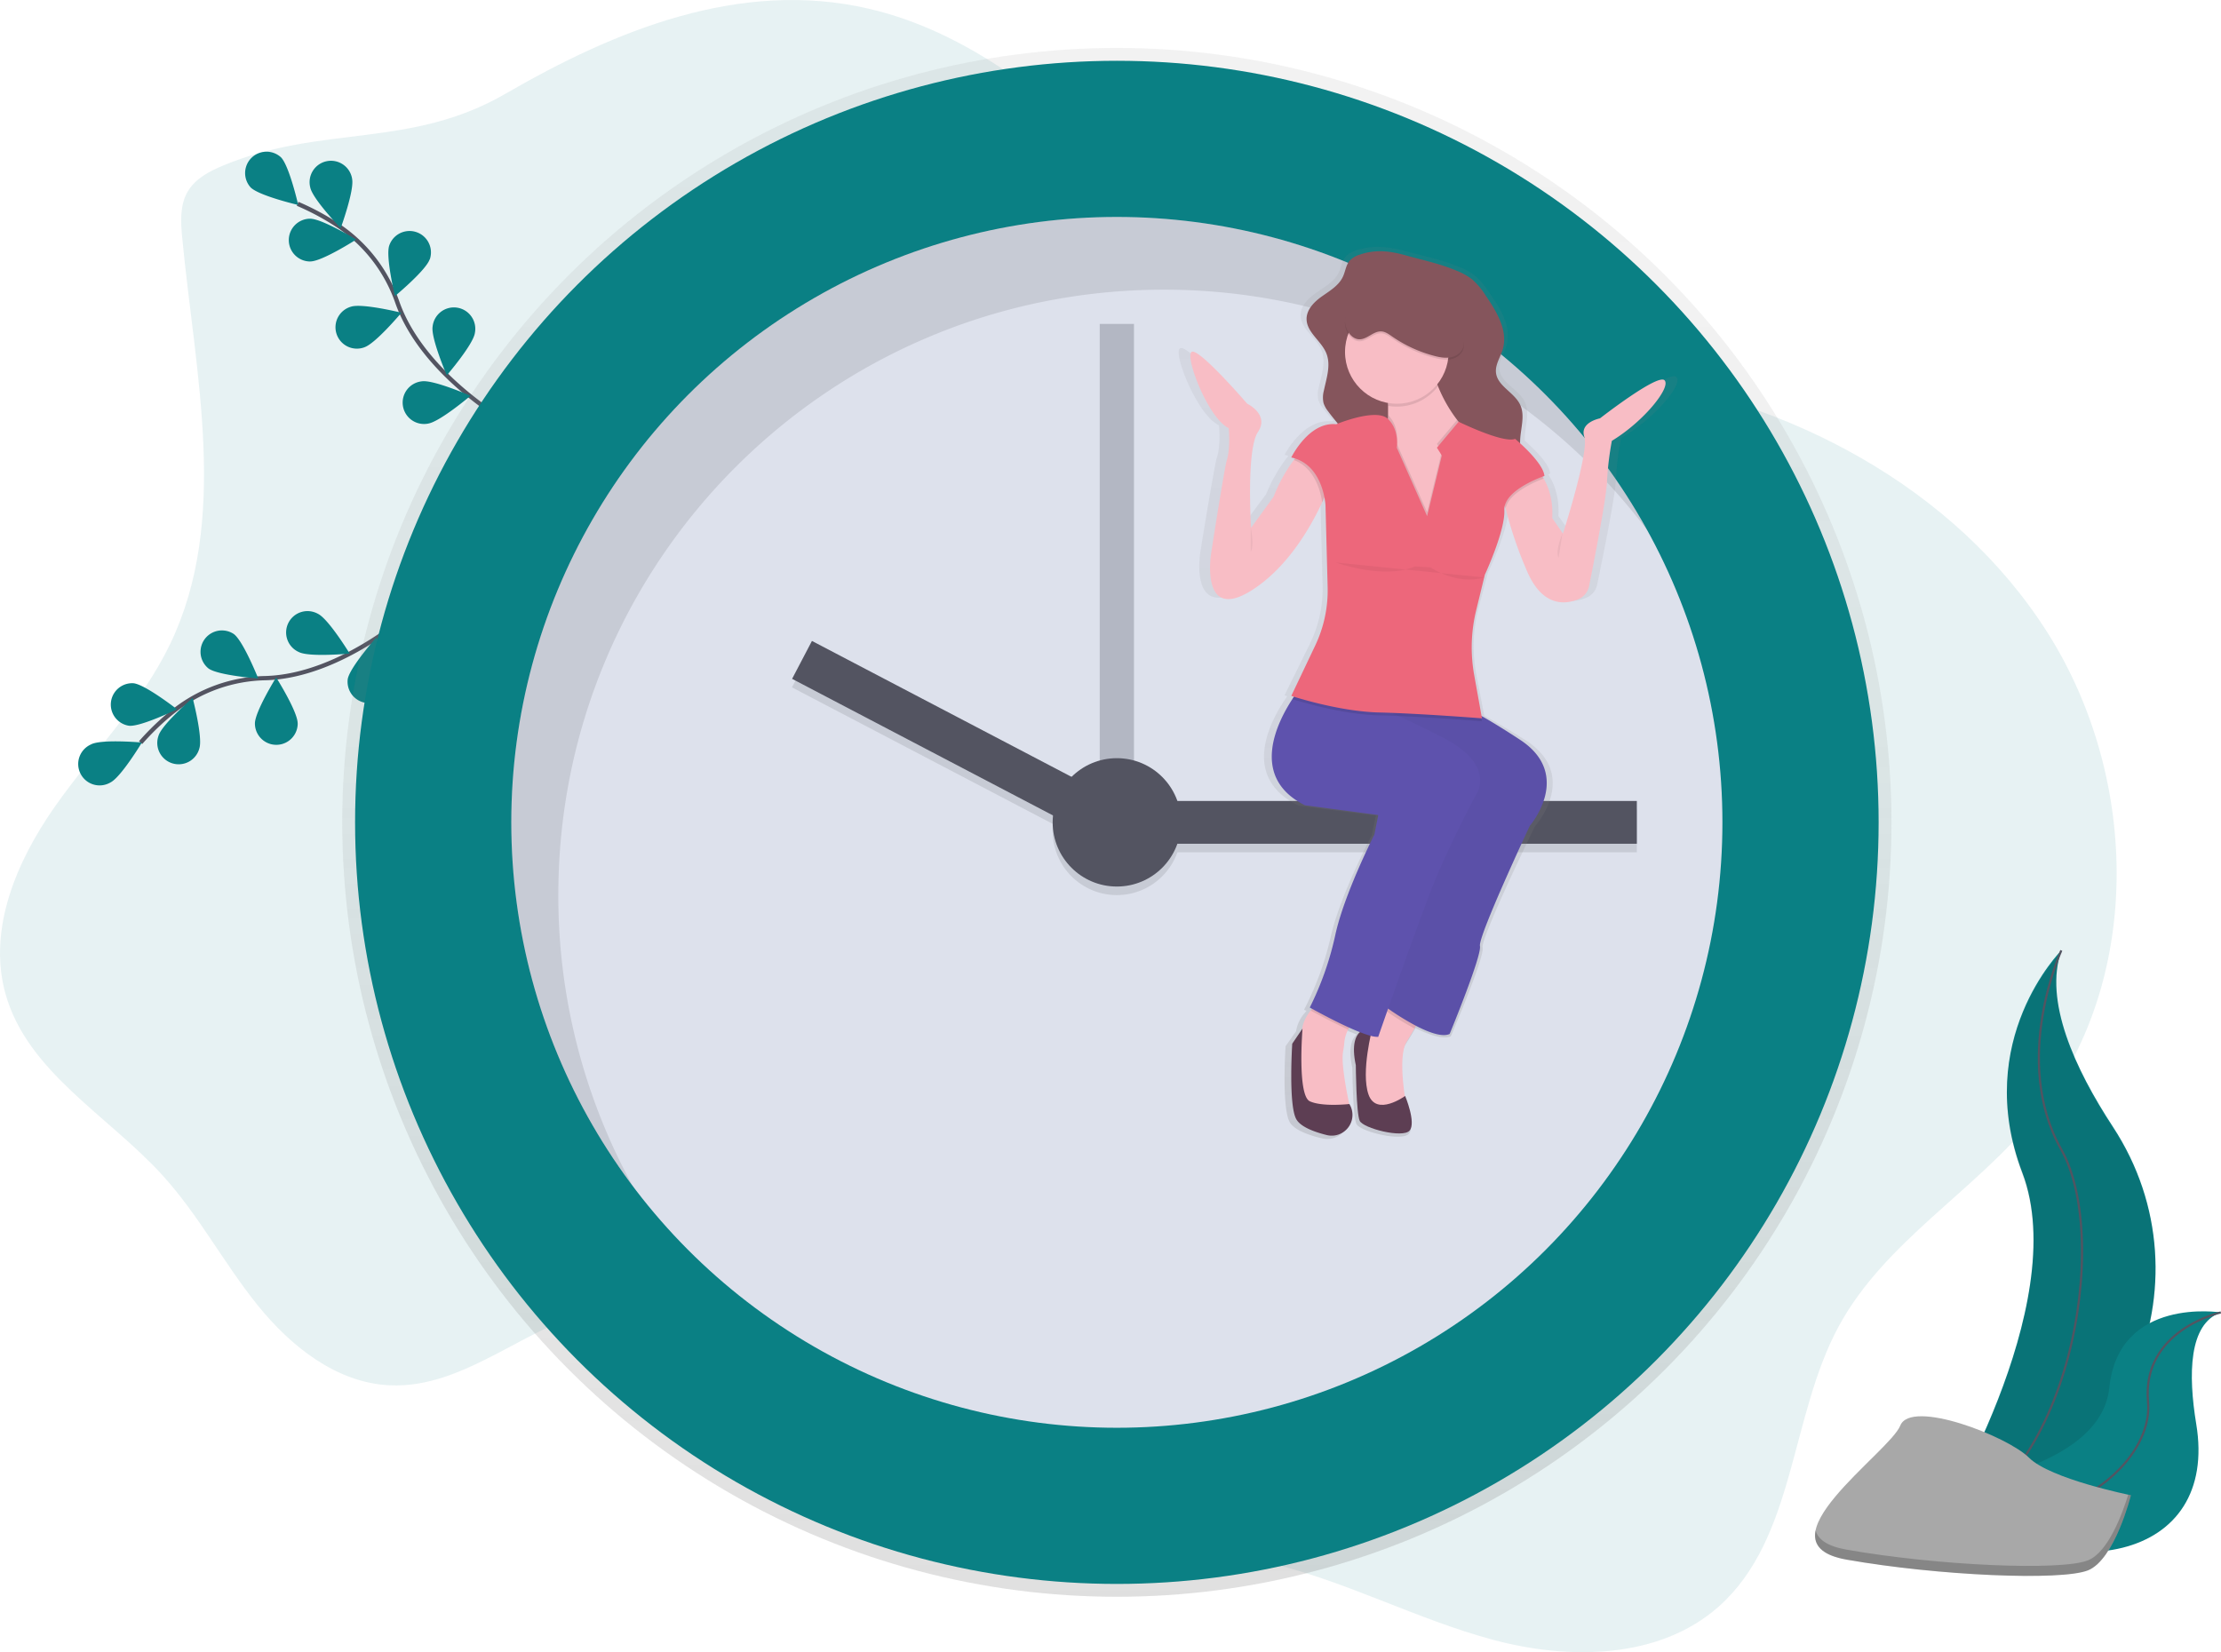 <svg id="2b8e3008-3352-469a-8231-8c916447ef06" data-name="Layer 1" xmlns="http://www.w3.org/2000/svg" xmlns:xlink="http://www.w3.org/1999/xlink" width="1037.94" height="772.29" viewBox="0 0 1037.94 772.29"><defs><linearGradient id="60672ce7-bfbc-4a60-a482-eb57e060a9c7" x1="521.94" y1="746.41" x2="521.94" y2="22.41" gradientUnits="userSpaceOnUse"><stop offset="0" stop-color="gray" stop-opacity="0.25"/><stop offset="0.54" stop-color="gray" stop-opacity="0.12"/><stop offset="1" stop-color="gray" stop-opacity="0.1"/></linearGradient><linearGradient id="b310ffb6-9937-4369-8bc9-4e3f67e27eb9" x1="748.44" y1="596.28" x2="748.44" y2="179.26" xlink:href="#60672ce7-bfbc-4a60-a482-eb57e060a9c7"/></defs><title>time management</title><path d="M185.48,141.19c-6.46,2.68-13.09,6.12-16.64,12.15-3.76,6.37-3.31,14.28-2.61,21.65,6.1,63.92,22.17,131.9-5.58,189.8-13.47,28.09-36,50.6-53.92,76.11s-31.45,57.36-23.13,87.37c10.16,36.67,48.08,57,73.64,85.22,16.73,18.45,28.46,40.87,44.07,60.28s37,36.51,61.92,37.65c35.84,1.65,65-29.3,100.14-36.47,36-7.34,72.25,11.34,101.44,33.7s55.74,49.45,89.75,63.41c37.56,15.43,79.9,13.07,119.44,22.34,36,8.45,69.14,26.42,104.88,36s77.63,9,105.32-15.47c36.09-32,33.25-89,56.3-131.33,21.41-39.33,63.32-62.81,91.53-97.58,50.76-62.58,49.1-158.23,6-226.29s-121.17-109.27-201-120c-36-4.83-73.07-4.17-107.68-15.16C636.71,195.17,581.58,89.83,487,67.91,426.88,54,368.41,78.09,317.2,107.74,272.75,133.48,231.74,122,185.48,141.19Z" transform="translate(-81.08 -63.86)" fill="#0A8084" opacity="0.1"/><path d="M275.76,347.69S241.63,379.9,205,380.86a71.09,71.09,0,0,0-42.37,15.07A119.57,119.57,0,0,0,146.79,411" transform="translate(-81.08 -63.86)" fill="none" stroke="#535461" stroke-miterlimit="10" stroke-width="2"/><path d="M123.69,411.79c4.92-2.5,23.7-.84,23.7-.84s-9.74,16.15-14.66,18.65a10,10,0,1,1-9-17.81Z" transform="translate(-81.08 -63.86)" fill="#0A8084"/><path d="M143.46,383.24c5.49.58,20.35,12.18,20.35,12.18s-17,8.26-22.44,7.69a10,10,0,0,1,2.09-19.87Z" transform="translate(-81.08 -63.86)" fill="#0A8084"/><path d="M190.34,360.23c4.44,3.27,11.42,20.79,11.42,20.79s-18.81-1.43-23.25-4.69a10,10,0,0,1,11.83-16.1Z" transform="translate(-81.08 -63.86)" fill="#0A8084"/><path d="M229.73,350.82c4.93,2.47,14.77,18.56,14.77,18.56s-18.78,1.77-23.71-.7a10,10,0,1,1,8.94-17.86Z" transform="translate(-81.08 -63.86)" fill="#0A8084"/><path d="M174.26,413.63c1.64-5.27-3.16-23.51-3.16-23.51s-14.28,12.32-15.92,17.59a10,10,0,1,0,19.08,5.92Z" transform="translate(-81.08 -63.86)" fill="#0A8084"/><path d="M220.19,402c0-5.52-10.05-21.48-10.05-21.48s-9.94,16-9.93,21.54a10,10,0,0,0,20-.06Z" transform="translate(-81.08 -63.86)" fill="#0A8084"/><path d="M263.28,384.64c.92-5.44-6.28-22.87-6.28-22.87s-12.51,14.12-13.42,19.56a10,10,0,0,0,19.7,3.32Z" transform="translate(-81.08 -63.86)" fill="#0A8084"/><path d="M320.11,262.39S279,239.81,266.78,205.22a71.09,71.09,0,0,0-27.37-35.69,119.57,119.57,0,0,0-19.24-10.4" transform="translate(-81.08 -63.86)" fill="none" stroke="#535461" stroke-miterlimit="10" stroke-width="2"/><path d="M212.37,137.38c3.89,3.91,8.08,22.3,8.08,22.3s-18.36-4.3-22.25-8.22a10,10,0,0,1,14.17-14.08Z" transform="translate(-81.08 -63.86)" fill="#0A8084"/><path d="M245.62,147.41c1.14,5.4-5.33,23.11-5.33,23.11s-13.07-13.59-14.21-19a10,10,0,1,1,19.55-4.12Z" transform="translate(-81.08 -63.86)" fill="#0A8084"/><path d="M281.92,185c-1.74,5.23-16.27,17.26-16.27,17.26s-4.42-18.33-2.68-23.57a10,10,0,0,1,19,6.31Z" transform="translate(-81.08 -63.86)" fill="#0A8084"/><path d="M303,219.55c-.83,5.45-13.12,19.76-13.12,19.76s-7.46-17.32-6.63-22.77a10,10,0,1,1,19.75,3Z" transform="translate(-81.08 -63.86)" fill="#0A8084"/><path d="M226.16,186.07c5.52-.06,21.4-10.24,21.4-10.24s-16.11-9.8-21.63-9.74a10,10,0,1,0,.23,20Z" transform="translate(-81.08 -63.86)" fill="#0A8084"/><path d="M251.32,226.21c5.24-1.71,17.35-16.17,17.35-16.17s-18.31-4.53-23.55-2.82a10,10,0,1,0,6.2,19Z" transform="translate(-81.08 -63.86)" fill="#0A8084"/><path d="M281.12,261.87c5.46-.8,19.84-13,19.84-13s-17.28-7.56-22.73-6.76a10,10,0,1,0,2.9,19.77Z" transform="translate(-81.08 -63.86)" fill="#0A8084"/><circle cx="521.94" cy="384.41" r="362" fill="url(#60672ce7-bfbc-4a60-a482-eb57e060a9c7)"/><circle cx="521.94" cy="384.41" r="356" fill="#0A8084"/><circle cx="521.94" cy="384.41" r="283" fill="#dde1ec"/><rect x="513.94" y="151.41" width="16" height="250" fill="#535461" opacity="0.3"/><g opacity="0.1"><rect x="538.94" y="378.41" width="226" height="20"/><rect x="516.95" y="333.31" width="20" height="160.52" transform="translate(-164.99 624.63) rotate(-62.36)"/><circle cx="521.94" cy="388.41" r="30"/></g><rect x="538.94" y="374.41" width="226" height="20" fill="#535461"/><rect x="446.69" y="399.57" width="160.52" height="20" transform="translate(169.1 -261.59) rotate(27.64)" fill="#535461"/><circle cx="521.94" cy="384.41" r="30" fill="#535461"/><g opacity="0.1"><path d="M342,482.27c0-156.3,126.7-283,283-283A282.56,282.56,0,0,1,851.16,312.11C803,224.59,710,165.27,603,165.27c-156.3,0-283,126.7-283,283a281.74,281.74,0,0,0,56.87,170.16A281.71,281.71,0,0,1,342,482.27Z" transform="translate(-81.08 -63.86)"/></g><path d="M864.5,240.09c-3.36-3.23-31.64,18-31.64,18s-10.07,1.84-7.67,8.75-10.55,45.61-10.55,45.61l-5.27-7.37c.51-8.65-1.87-14.78-4.19-18.6-.19-.31-.38-.61-.57-.89l.92-.32c-.35-4.72-7.9-11.91-11.91-15.43,0-.51,0-1,0-1.52.25-5.64,2.51-11.59,0-16.7-2.84-5.83-11.15-8.76-11.85-15.16-.42-3.82,2.16-7.27,3.3-10.95,2.72-8.8-2.93-17.78-8.33-25.36a35.47,35.47,0,0,0-6.61-7.62,32.08,32.08,0,0,0-7.94-4.24c-7.91-3.2-16-4.81-24.16-7-7.83-2.08-15.05-3.07-23-.46a11.31,11.31,0,0,0-5,2.87c-1.89,2.12-2.14,5.14-3.38,7.67-2,4.07-6.31,6.5-10.12,9.11s-7.63,6.19-7.65,10.69c0,6.39,7.3,10.41,9.74,16.36,2.28,5.54,0,11.71-1.27,17.55a11.79,11.79,0,0,0-.15,5.79,12.44,12.44,0,0,0,2.24,3.9c1.51,2,3.13,3.86,4.74,5.76l-.74.29c-13.42-1.38-22.05,15.66-22.05,15.66.62.13,1.21.28,1.79.45l-.57.74a72.75,72.75,0,0,0-9.85,17.23l-11,14.74s-2.4-36.86,3.36-45.15-5.27-13.36-5.27-13.36-24-26.72-27.33-24.42,8.15,31.33,18.22,35.94c0,0,1,9.21-1,15.2-1.21,3.79-7.67,43.77-7.67,43.77s-5.75,33.63,20.62,17c17.13-10.78,28.2-29.34,33.84-41q.59-1.23,1.11-2.35a28.15,28.15,0,0,1,.53,3.75l1,38.53a58.48,58.48,0,0,1-6.06,27.52L681.36,388.9l1.31.4-.79,1.14c-7.74,11.39-20.9,37,6.19,50.05l36,4.61-1.92,9.21s-14.86,28.1-19.18,47.45a142.19,142.19,0,0,1-12.47,34.09l1.11.59c-.23.26-.47.53-.7.81a17.38,17.38,0,0,0-4.16,8.72l-4.88,6.92s-1.92,28.56,1.92,35.48c2.1,3.78,9.07,6.18,15,7.58,8.8,2.09,15.9-7,11.23-14.49l-.06-.1h-.09c-1-4.65-4.06-19.08-3.06-24.56.28-1.56.54-3.11.67-4.69a16.58,16.58,0,0,1,1.86-5.93c.16-.31.33-.61.5-.91l.52.22c1.61.69,3.2,1.34,4.71,1.91-2.34,2.13-4,6.54-2,15.61,0,0,.19,22.69,1.92,26.26s21.09,8.29,24.45,4.61-2.16-16.36-2.16-16.36l-.17.12c-1.11-7.35-2.48-20.51.89-25.69,1.36-2.09,2.68-4.25,3.86-6.27l.73-1.25h0c6.26,3.12,12.88,5.47,16.5,3.84,0,0,15.82-36.86,14.86-41.46s24.45-56.67,24.45-56.67,21.57-24-4.79-40.54c-8.37-5.27-14.47-8.81-18.9-11.2L771,379a70.92,70.92,0,0,1,1-30.66L776,333.08h0l.33-1.3s10.07-20.73,9.59-30.41a7,7,0,0,1,.25-2.23c.11.46.23.94.36,1.44a185.88,185.88,0,0,0,10.42,29.36c7.65,17.26,19,15.89,25.22,13.44a8.61,8.61,0,0,0,5.31-6.22c2.24-10.74,8.39-40.83,8.78-49.14a139.79,139.79,0,0,1,2.4-19.35C854.44,259.44,867.86,243.32,864.5,240.09Z" transform="translate(-81.08 -63.86)" fill="url(#b310ffb6-9937-4369-8bc9-4e3f67e27eb9)"/><path d="M747.11,535.31s-2.11,4.23-5,9.31c-1.13,2-2.39,4.15-3.68,6.22-4.57,7.31,0,30.6,0,30.6l-10,1.37-10-5-1.83-16.9V548.55L728,535.8l5-5.52Z" transform="translate(-81.08 -63.86)" fill="#f8bdc5"/><g opacity="0.1"><path d="M747.11,535.31s-2.11,4.23-5,9.31a123.85,123.85,0,0,1-12.78-7.86l-.88-.62-.47-.34,5-5.52Z" transform="translate(-81.08 -63.86)"/></g><path d="M796,449.89s-24.21,51.61-23.29,56.18-14.16,41.11-14.16,41.11c-3.44,1.62-9.76-.71-15.72-3.8a123.23,123.23,0,0,1-13-8l-.88-.62-.53-.38,39.74-110.08L733,398.51l-2.6-1.91L714.68,385l48,8.68s1.67-.21,10.5,4.73c4.24,2.37,10.13,5.92,18.27,11.26C816.54,426.14,796,449.89,796,449.89Z" transform="translate(-81.08 -63.86)" fill="#5e52ad"/><g opacity="0.03"><path d="M796,449.89s-24.21,51.61-23.29,56.18-14.16,41.11-14.16,41.11c-3.44,1.62-9.76-.71-15.72-3.8a123.23,123.23,0,0,1-13-8l-.88-.62-.53-.38,39.74-110.08L733,398.51l-2.6-1.91L714.68,385l48,8.68s1.67-.21,10.5,4.73c4.24,2.37,10.13,5.92,18.27,11.26C816.54,426.14,796,449.89,796,449.89Z" transform="translate(-81.08 -63.86)"/></g><path d="M722.45,544.44s-11.88-1.83-7.76,17.36c0,0,.18,22.5,1.83,26s20.1,8.22,23.29,4.57-2.06-16.21-2.06-16.21-13.47,9.82-17.13-.69S722.45,544.44,722.45,544.44Z" transform="translate(-81.08 -63.86)" fill="#5d3e53"/><path d="M714.22,540.79a14.4,14.4,0,0,0-3.11,4.32,16.92,16.92,0,0,0-1.77,5.88c-.12,1.56-.37,3.11-.63,4.65-1.14,6.51,3.23,25.8,3.23,25.8l-17.36,2.74-6.39-6.85-1.37-15.07a54.61,54.61,0,0,0,2.74-16c0-3.93,2-7.44,4-10a27.5,27.5,0,0,1,4.63-4.59S717.88,537.59,714.22,540.79Z" transform="translate(-81.08 -63.86)" fill="#f8bdc5"/><g opacity="0.1"><path d="M714.22,540.79a14.4,14.4,0,0,0-3.11,4.32c-7.11-3.21-14.58-7.26-17.3-8.76l-.21-.11a27.5,27.5,0,0,1,4.63-4.59S717.88,537.59,714.22,540.79Z" transform="translate(-81.08 -63.86)"/></g><path d="M770.41,436.19S759,457.66,751.68,475.47c-4.8,11.7-14.72,39.56-21,57.3l-.92,2.62c-2.76,7.85-4.6,13.16-4.6,13.16a11.89,11.89,0,0,1-3.59-.53c-1.08-.29-2.29-.68-3.58-1.16l-1.45-.55c-1.44-.56-3-1.21-4.49-1.89-7.26-3.24-15-7.46-17.81-9l-1.06-.59A144.48,144.48,0,0,0,705.09,501c4.11-19.18,18.27-47,18.27-47l1.83-9.14-34.26-4.57c-25.81-12.9-13.27-38.33-5.9-49.62A66.66,66.66,0,0,1,689.1,385L716.51,391s4.32,1.38,13.92,5.63l4.41,2c5.38,2.47,12,5.65,20,9.73C781.82,422,770.41,436.19,770.41,436.19Z" transform="translate(-81.08 -63.86)" fill="#5e52ad"/><path d="M711.77,580.07a9.7,9.7,0,0,1-10.7,14.36c-5.61-1.39-12.26-3.77-14.26-7.52-3.65-6.85-1.83-35.17-1.83-35.17l4.8-7.08s-2.51,31.29,3.43,34,18.5,1.27,18.5,1.27Z" transform="translate(-81.08 -63.86)" fill="#5d3e53"/><path d="M716.63,182.86a10.68,10.68,0,0,0-4.8,2.85c-1.8,2.1-2,5.1-3.22,7.61-1.9,4-6,6.45-9.64,9s-7.27,6.14-7.29,10.6c0,6.34,7,10.32,9.28,16.21,2.17,5.5,0,11.61-1.21,17.4a12.15,12.15,0,0,0-.14,5.74,12.47,12.47,0,0,0,2.14,3.87c4.41,6,9.89,11.32,12.84,18.15,2.24,5.19,2.86,10.92,3.45,16.55.85,8.1,1.7,16.35.16,24.35a2.46,2.46,0,0,0,0,1.47,2.28,2.28,0,0,0,1.17,1,24,24,0,0,0,32.49-12c2-4.53,2.77-10,6.73-12.94a3.37,3.37,0,0,1,1.61-.73,4.71,4.71,0,0,1,2.6.87c5.14,2.78,11.37,2.86,17.1,1.72,3.46-.69,7-1.92,9.29-4.62,4.51-5.36,2-13.37,2.3-20.36.24-5.59,2.39-11.49,0-16.55-2.7-5.78-10.63-8.68-11.29-15-.4-3.78,2.06-7.21,3.15-10.85,2.59-8.73-2.79-17.63-7.93-25.14a34.81,34.81,0,0,0-6.29-7.55,30.19,30.19,0,0,0-7.56-4.2c-7.53-3.17-15.21-4.77-23-6.93C731.11,181.25,724.24,180.26,716.63,182.86Z" transform="translate(-81.08 -63.86)" fill="#85555c"/><path d="M754.88,313.32H728.38V270.38a80,80,0,0,0,1.38-12.5c0-1.41,0-2.85,0-4.3-.25-5.12-1.31-10.23-4.09-13.35-7.31-8.22,23.75-6.85,23.75-6.85a77.31,77.31,0,0,0,3.7,11.06,67.25,67.25,0,0,0,8.9,15.67,36.26,36.26,0,0,0,12.07,10.27C792.33,279.52,754.88,313.32,754.88,313.32Z" transform="translate(-81.08 -63.86)" fill="#f8bdc5"/><g opacity="0.1"><path d="M753.09,244.44a24.25,24.25,0,0,1-23.36,9.14c-.25-5.12-1.31-10.23-4.09-13.35-7.31-8.22,23.75-6.85,23.75-6.85A77.31,77.31,0,0,0,753.09,244.44Z" transform="translate(-81.08 -63.86)"/></g><circle cx="652.78" cy="164.51" r="24.21" fill="#f8bdc5"/><path d="M834.35,269.93a143.91,143.91,0,0,0-2.28,19.18c-.37,8.23-6.23,38.07-8.37,48.72a8.45,8.45,0,0,1-5.06,6.17c-5.94,2.43-16.74,3.79-24-13.32a189.36,189.36,0,0,1-9.93-29.1,78.65,78.65,0,0,1-2-10.18l16-8.68a19.71,19.71,0,0,1,3.78,4.85c2.21,3.79,4.48,9.87,4,18.44l5,7.31s12.33-38.37,10-45.22,7.31-8.68,7.31-8.68,26.95-21,30.15-17.81S849.42,260.79,834.35,269.93Z" transform="translate(-81.08 -63.86)" fill="#f8bdc5"/><path d="M703.26,288.2a108,108,0,0,1-4.3,10.5c-5.38,11.57-15.92,30-32.24,40.66-25.12,16.44-19.64-16.9-19.64-16.9s6.15-39.64,7.31-43.39c1.83-5.94.91-15.07.91-15.07-9.59-4.57-20.55-33.34-17.36-35.63s26,24.21,26,24.21,10.51,5,5,13.25-3.2,44.76-3.2,44.76L676.31,296a72.9,72.9,0,0,1,9.39-17.08c2-2.73,3.4-4.38,3.4-4.38Z" transform="translate(-81.08 -63.86)" fill="#f8bdc5"/><g opacity="0.1"><path d="M802.5,287.57c-3.36,1.24-16.37,6.49-17.81,14a78.65,78.65,0,0,1-2-10.18l16-8.68A19.71,19.71,0,0,1,802.5,287.57Z" transform="translate(-81.08 -63.86)"/></g><g opacity="0.1"><path d="M703.26,288.2a108,108,0,0,1-4.3,10.5c-.62-4.52-3.17-16.08-13.26-19.81,2-2.73,3.4-4.38,3.4-4.38Z" transform="translate(-81.08 -63.86)"/></g><g opacity="0.1"><path d="M754.88,313.32H728.38V270.38a80,80,0,0,0,1.38-12.5c5.45,5.26,4.1,13.41,4.1,13.41l14.16,32L754.88,275l-2.28-3.65,9.4-11.18a36.26,36.26,0,0,0,12.07,10.27C792.33,279.52,754.88,313.32,754.88,313.32Z" transform="translate(-81.08 -63.86)"/></g><g opacity="0.1"><path d="M773.6,401s-20.76-1.65-38.77-2.43l-1.81-.08c-2.56-.1-5-.18-7.39-.24-17.48-.42-37.25-6.53-40.61-7.6A66.66,66.66,0,0,1,689.1,385L716.51,391s4.32,1.38,13.92,5.63L714.68,385l48,8.68s1.67-.21,10.5,4.73Z" transform="translate(-81.08 -63.86)"/></g><path d="M754.88,276.78l-2.28-3.65L762.74,261s20.91,10.25,26.39,8c0,0,13.25,11,13.7,17.36,0,0-19.18,6.39-18.73,16S775,332.5,775,332.5l-4,16.42a73.09,73.09,0,0,0-1,30.4l3.65,20.33s-28.78-2.28-48-2.74-41.11-7.76-41.11-7.76l11.21-23.59a60,60,0,0,0,5.78-27.28l-1-38.19s-.91-19.18-16-22.38c0,0,8.22-16.9,21-15.53,0,0,18.62-7.77,24.15-2.52s4.17,13.48,4.17,13.48l14.16,32Z" transform="translate(-81.08 -63.86)" fill="#ed677b"/><g opacity="0.1"><path d="M716.39,223.38c3.67,0,6.55-3.89,10.22-3.69,1.9.1,3.53,1.31,5.1,2.4a62.25,62.25,0,0,0,19.51,9c2.71.72,5.58,1.26,8.3.6s5.27-2.8,5.58-5.59a9.53,9.53,0,0,0-.48-3.63,44.87,44.87,0,0,0-19.54-25.79c-3.8-2.33-8.44-4.11-12.65-2.65-3.8,1.31-6.25,4.87-9,7.8a34.2,34.2,0,0,1-7,5.68c-2,1.21-5,2-6.15,4.22C708.11,215.87,711.52,223.34,716.39,223.38Z" transform="translate(-81.08 -63.86)"/></g><path d="M716.39,222.47c3.67,0,6.55-3.89,10.22-3.69,1.9.1,3.53,1.31,5.1,2.4a62.25,62.25,0,0,0,19.51,9c2.71.72,5.58,1.26,8.3.6s5.27-2.8,5.58-5.59a9.53,9.53,0,0,0-.48-3.63,44.87,44.87,0,0,0-19.54-25.79c-3.8-2.33-8.44-4.11-12.65-2.65-3.8,1.31-6.25,4.87-9,7.8a34.2,34.2,0,0,1-7,5.68c-2,1.21-5,2-6.15,4.22C708.11,215,711.52,222.42,716.39,222.47Z" transform="translate(-81.08 -63.86)" fill="#85555c"/><path d="M705.32,326.79s22.38,8.22,37,1.83l7.31.46s12.15,8.52,25,4.71" transform="translate(-81.08 -63.86)" opacity="0.05"/><path d="M811.29,313.09s-3.65,8.68-1.83,11.42" transform="translate(-81.08 -63.86)" opacity="0.05"/><path d="M665.58,310.35s1.83,8.68,0,11.42" transform="translate(-81.08 -63.86)" opacity="0.05"/><path d="M1044.4,508.14s-41.84,41.84-18.22,103.92S985.7,777.38,985.7,777.38s.69-.1,2-.32c85.93-15.17,128.62-113.44,80.84-186.45C1050.73,563.46,1036.15,531.62,1044.4,508.14Z" transform="translate(-81.08 -63.86)" fill="#0A8084"/><path d="M1044.4,508.84s-41.84,41.84-18.22,103.92S985.7,778.07,985.7,778.07s.69-.1,2-.32c85.93-15.17,128.62-113.44,80.84-186.45C1050.73,564.16,1036.15,532.32,1044.4,508.84Z" transform="translate(-81.08 -63.86)" opacity="0.1"/><path d="M1044.4,508.14s-23.62,51.28,0,93.12,4,159.25-58.71,176.12" transform="translate(-81.08 -63.86)" fill="none" stroke="#535461" stroke-miterlimit="10"/><path d="M1118.92,677.36s-47.74-7.6-52.09,35.18S975,761.25,975,761.25l1.64,1.09c72.2,47.4,141.23,30.19,130.82-32.75C1103.62,706.2,1103.94,682.7,1118.92,677.36Z" transform="translate(-81.08 -63.86)" fill="#0A8084"/><path d="M1118.92,677.36s-37.06,8.13-34,41.83-55,74.09-109.88,42.07" transform="translate(-81.08 -63.86)" fill="none" stroke="#535461" stroke-miterlimit="10"/><path d="M1076.92,762.81s-37.6-7.52-47.63-17.55-55.15-27.57-60.16-15-67.68,55.15-25.07,62.67,100.27,10,112.8,5S1076.92,762.81,1076.92,762.81Z" transform="translate(-81.08 -63.86)" fill="#a8a8a8"/><path d="M944.06,788.24c42.62,7.52,100.27,10,112.8,5,9.55-3.82,16.18-22.16,18.8-30.7l1.25.26s-7.52,30.08-20.05,35.09-70.19,2.51-112.8-5c-12.3-2.17-15.82-7.27-14.49-13.72C930.61,783.38,934.9,786.62,944.06,788.24Z" transform="translate(-81.08 -63.86)" opacity="0.2"/></svg>